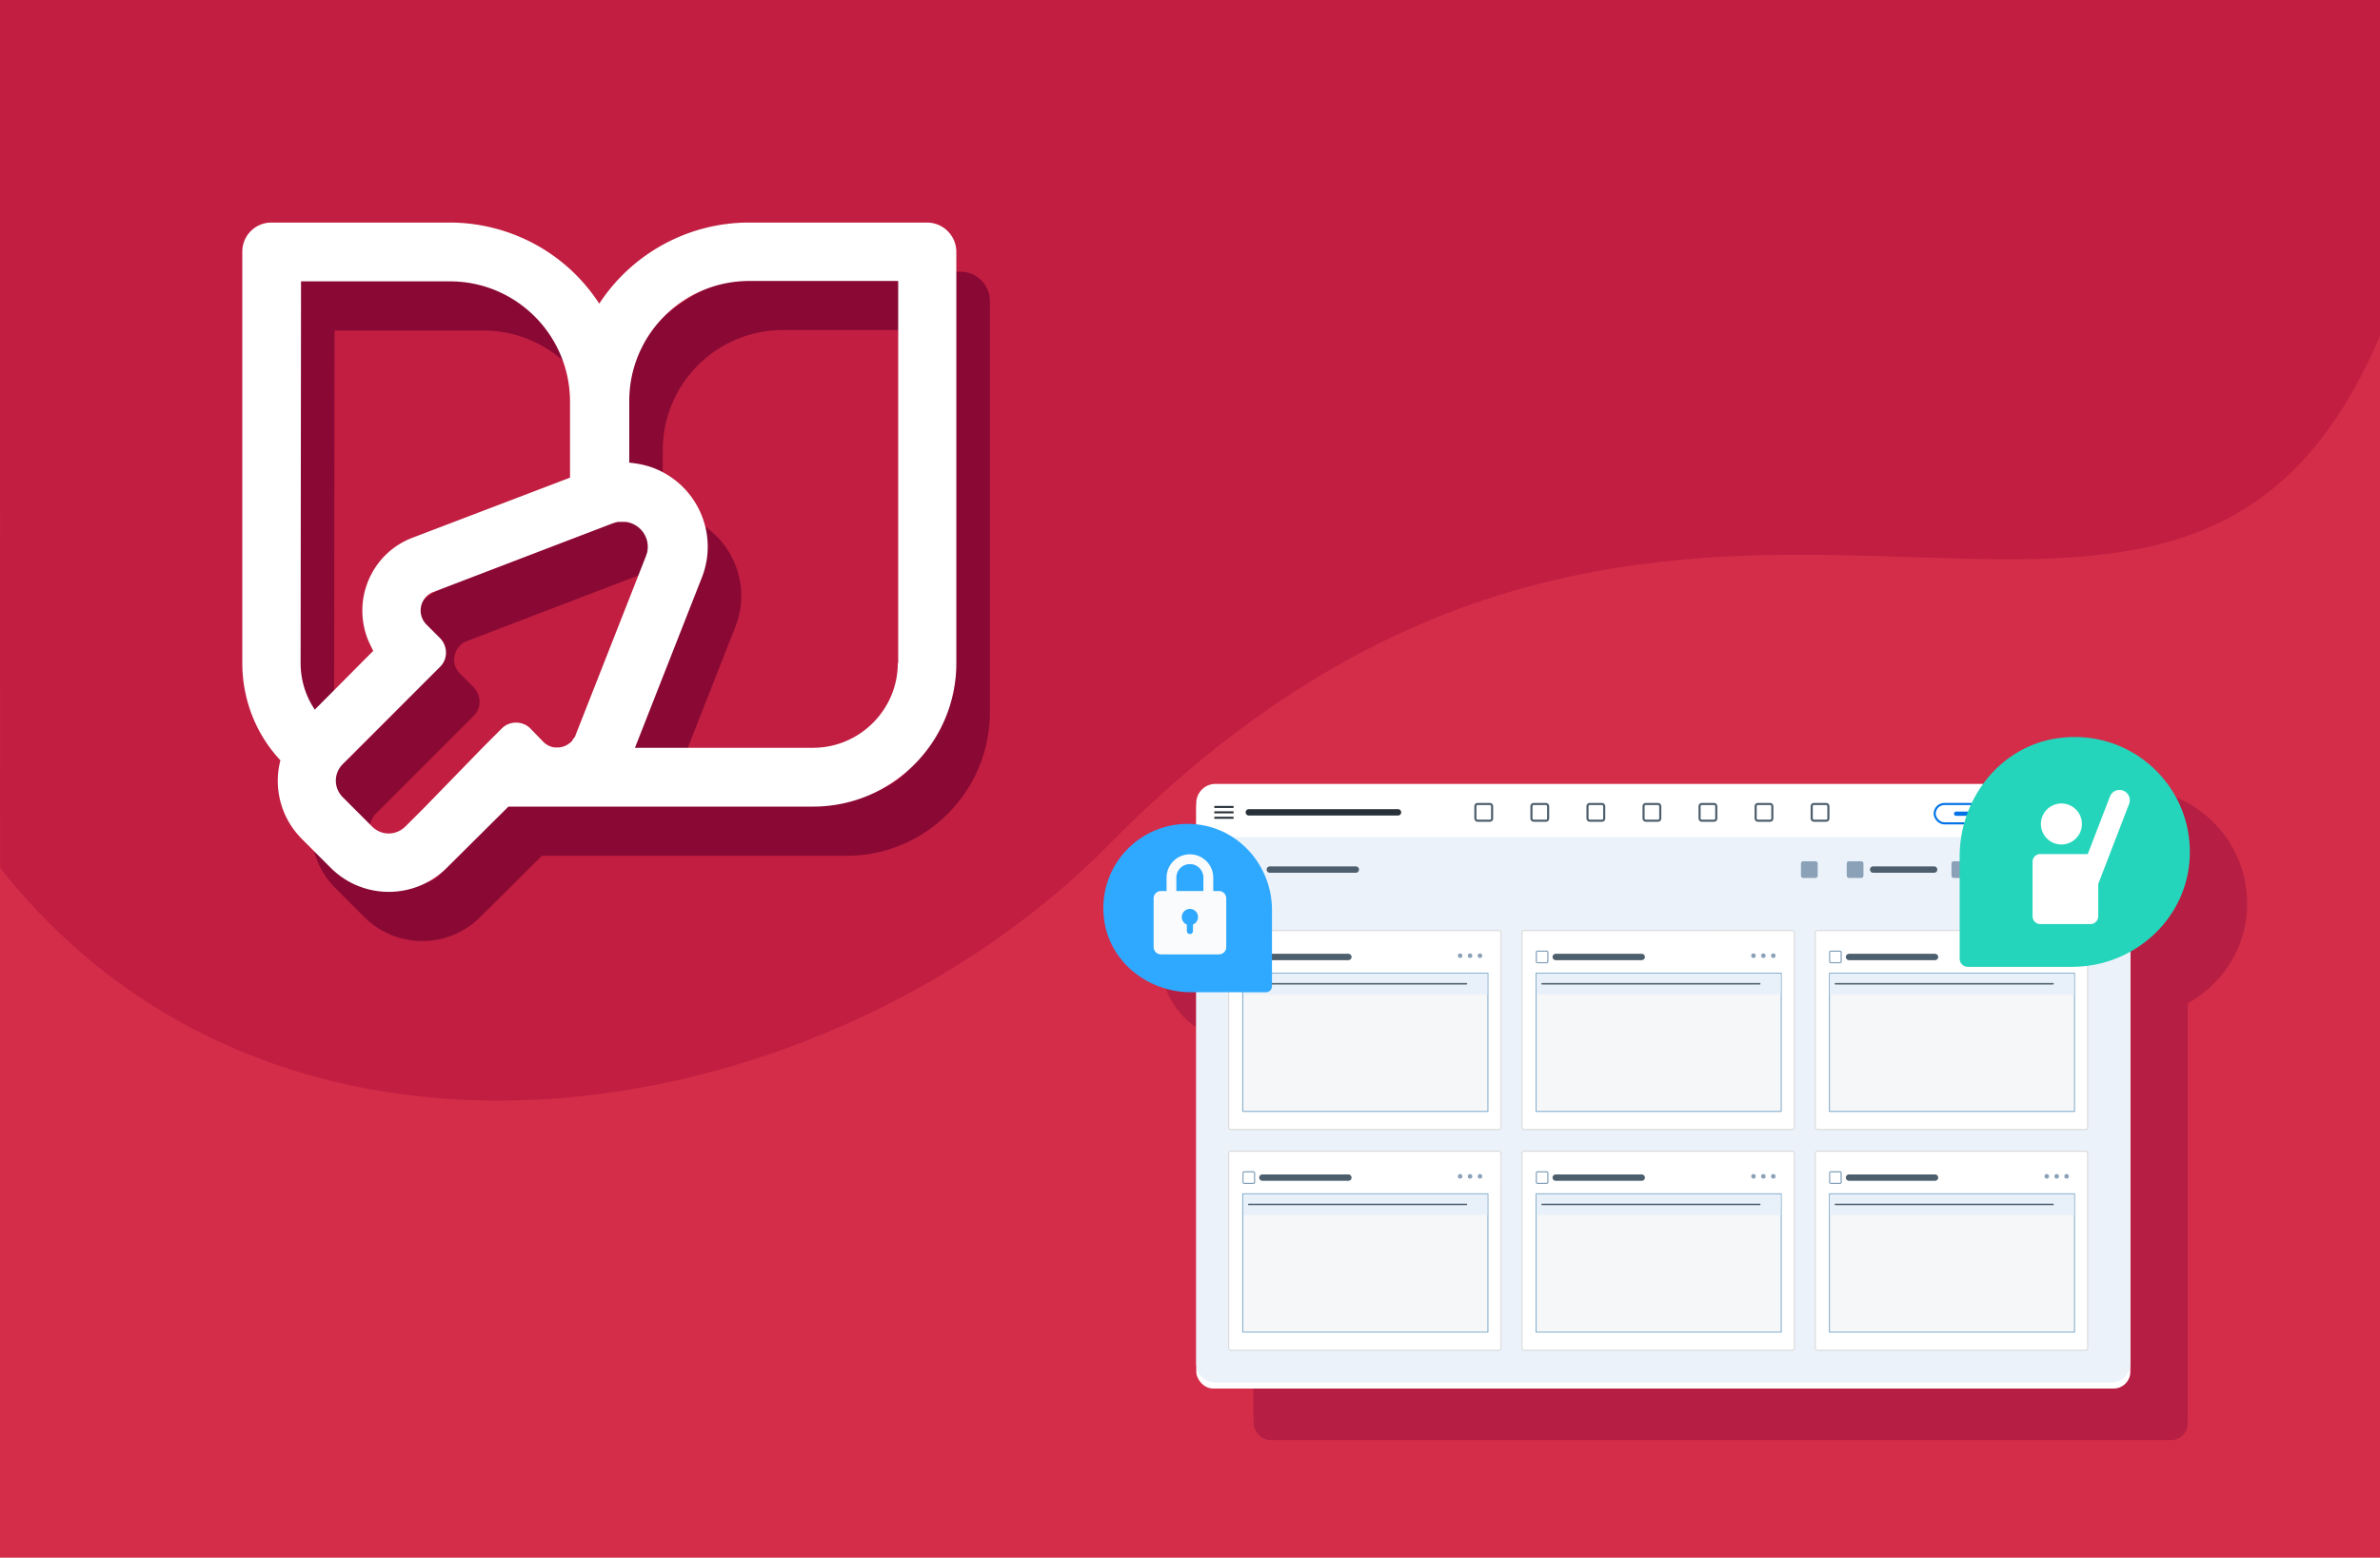<svg xmlns="http://www.w3.org/2000/svg" viewBox="0 0 560 366.61" xmlns:v="https://vecta.io/nano"><style><![CDATA[.c{stroke-linejoin:round}.d{stroke-linecap:round}.e{fill:#fff}.f{fill:none}.g{stroke:#4d5e6c}.h{stroke-width:.25}.i{fill:#8aa1b8}.j{stroke-miterlimit:10}.k{fill:#83a0b9}.l{stroke-width:1.5}.m{stroke:#dadada}.n{fill:#f6f7f9}.o{stroke:#89b0cc}.p{fill:#e8f1fa}.q{stroke-width:.35}.r{stroke-width:.5}.s{fill:#aa1a40}]]></style><defs><filter id="A" filterUnits="userSpaceOnUse"><feOffset dy="1.54"/><feGaussianBlur result="A" stdDeviation="3.08"/><feFlood flood-color="#a8cbed" flood-opacity=".64"/><feComposite in2="A" operator="in"/><feComposite in="SourceGraphic"/></filter><path id="B" d="M306.03 236.16h2.64v2.45h-2.64z"/><path id="C" d="M308.41 238.88h-2.17c-.23 0-.41-.18-.41-.41v-2.17c0-.23.18-.41.41-.41h2.17c.23 0 .41.18.41.41v2.17c0 .23-.18.41-.41.41zm-2.17-2.72c-.08 0-.14.06-.14.14v2.17c0 .08.06.14.14.14h2.17c.08 0 .14-.06.14-.14v-2.17c0-.08-.06-.14-.14-.14h-2.17z"/><path id="D" d="M305.91 241.21h57.68v32.53h-57.68z"/><path id="E" d="M306.03 241.33h57.43v4.86h-57.43z"/><path id="F" d="M377.43 238.88h-2.17c-.23 0-.41-.18-.41-.41v-2.17c0-.23.18-.41.41-.41h2.17c.23 0 .41.18.41.41v2.17c0 .23-.18.41-.41.41zm-2.18-2.72c-.08 0-.14.06-.14.14v2.17c0 .08.06.14.14.14h2.17c.08 0 .14-.06.14-.14v-2.17c0-.08-.06-.14-.14-.14h-2.17z"/><path id="G" d="M493.56 213.16h11.17l5.22-13.55c.48-1.24 1.88-1.86 3.12-1.38s1.87 1.87 1.39 3.12l-7.27 18.86v7.61a1.83 1.83 0 0 1-1.82 1.82h-11.81a1.83 1.83 0 0 1-1.82-1.82v-12.85a1.83 1.83 0 0 1 1.82-1.82z"/><path id="H" d="M294.92 278.65h-2.17c-.23 0-.41-.18-.41-.41v-2.17c0-.23.18-.41.41-.41h2.17c.23 0 .41.18.41.41v2.17c0 .23-.18.41-.41.41zm-2.18-2.71c-.08 0-.14.06-.14.14v2.17c0 .08.06.14.14.14h2.17c.08 0 .14-.06.14-.14v-2.17c0-.08-.06-.14-.14-.14h-2.17z"/></defs><path d="M0 0h560v366.61H0z" fill="#d32d49"/><path d="M.03 204.26c67.59 85.42 195.36 61.03 260.87-5.47C395.5 62.16 511.01 194.27 560 79.02V0H0l.03 204.26z" fill="#c11e41"/><path d="M226.01 63.95h-41.9c-14.22 0-27.49 7.25-35.22 19.09-7.73-11.93-21-19.09-35.22-19.09h-41.9c-3.82 0-6.87 3.05-6.87 6.87v96.79c0 8.5 3.15 16.7 8.97 22.91-1.72 6.59.19 13.65 5.06 18.52l6.78 6.78c7.54 7.54 19.76 7.54 27.3 0l14.51-14.41h71.69c18.61 0 33.7-15.18 33.7-33.79V70.83c0-3.72-3.05-6.87-6.87-6.87zM78.72 77.79h35.03c15.56 0 28.16 12.6 28.25 28.16v18.04l-37.04 14.13c-9.55 3.63-14.22 14.32-10.6 23.77.38.95.86 1.91 1.34 2.86l-13.75 13.84c-2.2-3.25-3.34-7.06-3.34-10.98l.1-89.82zm24.54 128.29c-2.2 2.2-5.63 2.2-7.83 0l-6.87-6.87c-2.2-2.2-2.2-5.63 0-7.83l22.91-22.91c1.81-1.81 1.81-4.77 0-6.68l-3.25-3.25a4.68 4.68 0 0 1 0-6.59c.48-.48 1.05-.86 1.62-1.05l31.88-12.22 10.5-4.01h.1c.19-.1.29-.1.48-.19h.19l.29-.1h.95c.48 0 .95 0 1.43.1 3.25.76 5.25 3.91 4.49 7.16l-.29.86-16.51 42c-.1.38-.29.67-.57.95-.1.1-.1.19-.19.29v.1c-.1.1-.1.19-.19.19l-.1.1-.19.19-.1.1-.19.1-.1.1c-.67.48-1.43.76-2.29.86h-.95c-1.05-.1-2-.57-2.77-1.34l-3.05-3.15c-1.81-1.81-4.87-1.81-6.68 0l-4.49 4.49-13.55 13.94-4.68 4.68zm115.88-38.47c0 10.98-8.97 19.95-19.95 19.95h-41.9l15.75-40.09c4.01-10.21-1.05-21.67-11.17-25.68-1.91-.76-3.91-1.15-5.92-1.34v-14.51c0-15.56 12.6-28.25 28.25-28.25h35.03v89.92h-.1z" fill="#890934"/><path d="M218.12 52.38h-41.9c-14.22 0-27.49 7.25-35.22 19.09-7.73-11.93-21-19.09-35.22-19.09h-41.9c-3.82 0-6.87 3.05-6.87 6.87v96.79c0 8.5 3.15 16.7 8.97 22.91-1.72 6.59.19 13.65 5.06 18.52l6.78 6.78c7.54 7.54 19.76 7.54 27.3 0l14.51-14.41h71.69c18.61 0 33.7-15.18 33.7-33.79V59.26c0-3.72-3.05-6.87-6.87-6.87zM70.84 66.22h35.03c15.56 0 28.16 12.6 28.25 28.16v18.04l-37.04 14.13c-9.55 3.63-14.22 14.32-10.6 23.77.38.95.86 1.91 1.34 2.86l-13.75 13.84c-2.2-3.25-3.34-7.06-3.34-10.98l.1-89.82zm24.53 128.3c-2.2 2.2-5.63 2.2-7.83 0l-6.87-6.87c-2.2-2.2-2.2-5.63 0-7.83l22.91-22.91c1.81-1.81 1.81-4.77 0-6.68l-3.25-3.25a4.68 4.68 0 0 1 0-6.59c.48-.48 1.05-.86 1.62-1.05l31.88-12.22 10.5-4.01h.1c.19-.1.29-.1.48-.19h.19l.29-.1h.95c.48 0 .95 0 1.43.1 3.25.76 5.25 3.91 4.49 7.16l-.29.86-16.51 42c-.1.38-.29.67-.57.95-.1.1-.1.19-.19.29v.1c-.1.1-.1.19-.19.19l-.1.1-.19.19-.1.1-.19.1-.1.1c-.67.48-1.43.76-2.29.86h-.95c-1.05-.1-2-.57-2.77-1.34l-3.05-3.15c-1.81-1.81-4.87-1.81-6.68 0l-4.49 4.49-13.55 13.94-4.68 4.68zm115.88-38.47c0 10.98-8.97 19.95-19.95 19.95h-41.9l15.75-40.09c4.01-10.21-1.05-21.67-11.17-25.68-1.91-.76-3.91-1.15-5.92-1.34V94.38c0-15.56 12.6-28.25 28.25-28.25h35.03v89.92h-.1z" class="e"/><g opacity=".7" class="s"><path d="M299.48 196.65h210.76a4.51 4.51 0 0 1 4.51 4.51v14.3H294.97v-14.3a4.51 4.51 0 0 1 4.51-4.51z"/><rect x="294.97" y="196.65" width="219.78" height="140.76" rx="3.94" filter="url(#A)"/><path d="M294.97 209.17h219.78v123.86a4.51 4.51 0 0 1-4.51 4.51H299.48a4.51 4.51 0 0 1-4.51-4.51V209.17h0z"/><path d="M486.32 213.67h27.16v6.31h-27.16zm-183.73 1.54h3.48v3.23h-3.48z"/><path d="M305.73 218.79h-2.87a.54.54 0 0 1-.54-.54v-2.87a.54.54 0 0 1 .54-.54h2.87a.54.54 0 0 1 .54.54v2.87a.54.54 0 0 1-.54.54zm-2.87-3.58a.18.18 0 0 0-.18.18v2.87a.18.18 0 0 0 .18.18h2.87a.18.18 0 0 0 .18-.18v-2.87a.18.18 0 0 0-.18-.18h-2.87zm5.38 1.23l.78.78.8-.8"/><rect x="484.64" y="231.16" width="19.89" height="8.26" rx=".51"/><circle cx="494.92" cy="237.09" r=".54"/><circle cx="497.25" cy="237.09" r=".54"/><circle cx="499.59" cy="237.09" r=".54"/><rect x="415.71" y="231.16" width="19.89" height="8.26" rx=".51"/><circle cx="425.99" cy="237.09" r=".54"/><circle cx="428.32" cy="237.09" r=".54"/><circle cx="430.65" cy="237.09" r=".54"/><rect x="484.62" y="283.09" width="19.89" height="8.26" rx=".51"/><circle cx="494.9" cy="289.02" r=".54"/><circle cx="497.24" cy="289.02" r=".54"/><circle cx="499.57" cy="289.02" r=".54"/><rect x="346.79" y="283.09" width="19.89" height="8.26" rx=".51"/><circle cx="357.07" cy="289.02" r=".54"/><circle cx="359.4" cy="289.02" r=".54"/><circle cx="361.73" cy="289.02" r=".54"/><rect x="437.26" y="214.85" width="3.93" height="3.93" rx=".5"/><rect x="448.02" y="214.85" width="3.93" height="3.93" rx=".5"/><rect x="472.66" y="214.85" width="3.93" height="3.93" rx=".5"/><rect x="479.5" y="214.85" width="3.93" height="3.93" rx=".5"/><rect x="360.64" y="201.38" width="3.93" height="3.93" rx=".5"/><rect x="373.83" y="201.38" width="3.93" height="3.93" rx=".5"/><rect x="387.02" y="201.38" width="3.93" height="3.93" rx=".5"/><rect x="400.21" y="201.38" width="3.93" height="3.93" rx=".5"/><rect x="413.4" y="201.38" width="3.93" height="3.93" rx=".5"/><rect x="426.58" y="201.38" width="3.93" height="3.93" rx=".5"/><rect x="439.77" y="201.38" width="3.93" height="3.93" rx=".5"/><rect x="468.71" y="201.38" width="32.69" height="4.55" rx="2.28"/><path d="M496.76 203.1l1.02 1.02 1.02-1.02m4.39 12.7l-1.01 1.02 1.01 1.02m5.33-2.04l1.02 1.02-1.02 1.02"/><circle cx="506.91" cy="203.25" r="1.87"/><rect x="302.59" y="231.16" width="64.08" height="46.85" rx=".5"/><use href="#B"/><use href="#C"/><use href="#D"/><use href="#E"/><circle cx="357.05" cy="237.09" r=".54"/><circle cx="359.39" cy="237.09" r=".54"/><circle cx="361.72" cy="237.09" r=".54"/><rect x="371.61" y="231.16" width="64.08" height="46.85" rx=".5"/><use href="#B" x="69.02"/><use href="#F"/><use href="#D" x="69.01"/><use href="#E" x="69.01"/><circle cx="426.07" cy="237.09" r=".54"/><circle cx="428.4" cy="237.09" r=".54"/><circle cx="430.74" cy="237.09" r=".54"/><rect x="440.62" y="231.16" width="64.08" height="46.85" rx=".5"/><use href="#B" x="138.03"/><use href="#C" x="138.03"/><use href="#D" x="138.03"/><use href="#E" x="138.03"/><circle cx="495.08" cy="237.09" r=".54"/><circle cx="497.42" cy="237.09" r=".54"/><circle cx="499.75" cy="237.09" r=".54"/><rect x="302.59" y="283.09" width="64.08" height="46.85" rx=".5"/><use href="#B" y="51.93"/><use href="#C" y="51.93"/><use href="#D" y="51.93"/><use href="#E" y="51.93"/><circle cx="357.05" cy="289.02" r=".54"/><circle cx="359.39" cy="289.02" r=".54"/><circle cx="361.72" cy="289.02" r=".54"/><rect x="371.61" y="283.09" width="64.08" height="46.85" rx=".5"/><use href="#B" x="69.02" y="51.93"/><use href="#F" y="51.93"/><use href="#D" x="69.01" y="51.93"/><use href="#E" x="69.01" y="51.93"/><circle cx="426.07" cy="289.02" r=".54"/><circle cx="428.4" cy="289.02" r=".54"/><circle cx="430.74" cy="289.02" r=".54"/><rect x="440.62" y="283.09" width="64.08" height="46.85" rx=".5"/><use href="#B" x="138.03" y="51.93"/><use href="#C" x="138.03" y="51.93"/><use href="#D" x="138.03" y="51.93"/><use href="#E" x="138.03" y="51.93"/><circle cx="495.08" cy="289.02" r=".54"/><circle cx="497.42" cy="289.02" r=".54"/><circle cx="499.75" cy="289.02" r=".54"/><path d="M294.33,206.11c10.48.71,18.46,9.72,18.46,20.21v17.96c0,.78-.63,1.41-1.41,1.41h-17.63c-9.98,0-18.88-6.89-20.39-16.63-2-12.82,8.33-23.8,20.97-22.95Z"/><path d="M300.28 221.86h-1.32v-3.16c0-3.02-2.46-5.48-5.49-5.48s-5.49 2.46-5.49 5.48v3.16h-1.32c-.96 0-1.73.77-1.73 1.73v11.45a1.73 1.73 0 0 0 1.73 1.73h13.63c.96 0 1.73-.77 1.73-1.73v-11.45a1.73 1.73 0 0 0-1.73-1.73zm-6.09 7.89v1.51c0 .4-.32.72-.72.72s-.72-.32-.72-.72v-1.51c-.7-.28-1.19-.97-1.19-1.77 0-1.05.86-1.91 1.91-1.91s1.91.86 1.91 1.91c0 .8-.49 1.48-1.19 1.77zm2.47-7.89h-6.37v-3.16a3.19 3.19 0 0 1 3.18-3.18c1.76 0 3.18 1.43 3.18 3.18v3.16zm232.02-7.32c-.97 14.28-13.29 25.16-27.62 25.16h-24.55a1.92 1.92 0 0 1-1.92-1.92v-24.03c0-13.6 9.42-25.73 22.73-27.8 17.52-2.72 32.53 11.35 31.36 28.58z"/><circle cx="498.53" cy="206.08" r="4.83"/><use href="#G"/></g><path d="M285.99 184.5h210.76a4.51 4.51 0 0 1 4.51 4.51v14.3H281.48v-14.3a4.51 4.51 0 0 1 4.51-4.51z" class="e"/><rect x="281.48" y="184.5" width="219.78" height="140.76" rx="3.94" filter="url(#A)" class="e"/><path d="M281.48 197.02h219.78v123.86a4.51 4.51 0 0 1-4.51 4.51H285.99a4.51 4.51 0 0 1-4.51-4.51V197.02h0z" fill="#ebf2fa"/><path d="M472.83 201.51h27.16v6.31h-27.16zm-183.73 1.54h3.48v3.23h-3.48z" class="e"/><path d="M292.24,206.63h-2.87c-.3,0-.54-.24-.54-.54v-2.87c0-.3.24-.54.54-.54h2.87c.3,0,.54.24.54.54v2.87c0,.3-.24.54-.54.54ZM289.37,203.05c-.1,0-.18.08-.18.18v2.87c0,.1.08.18.18.18h2.87c.1,0,.18-.08.18-.18v-2.87c0-.1-.08-.18-.18-.18h-2.87Z" class="k"/><g class="f"><path d="M294.75 204.29l.77.78.81-.81" stroke="#83a0b9" stroke-width=".32" class="c d"/><path d="M285.72 189.92h4.53m-4.53 1.27h4.53m-4.53 1.28h4.53" stroke="#283139" stroke-width=".48" class="j"/></g><rect x="471.15" y="219" width="19.89" height="8.26" rx=".51" class="e"/><g class="i"><circle cx="481.43" cy="224.93" r=".54"/><circle cx="483.76" cy="224.93" r=".54"/><circle cx="486.09" cy="224.93" r=".54"/></g><rect x="402.21" y="219" width="19.89" height="8.26" rx=".51" class="e"/><g class="i"><circle cx="412.49" cy="224.93" r=".54"/><circle cx="414.83" cy="224.93" r=".54"/><circle cx="417.16" cy="224.93" r=".54"/></g><rect x="471.13" y="270.94" width="19.89" height="8.26" rx=".51" class="e"/><g class="i"><circle cx="481.41" cy="276.86" r=".54"/><circle cx="483.74" cy="276.86" r=".54"/><circle cx="486.08" cy="276.86" r=".54"/></g><rect x="333.29" y="270.94" width="19.89" height="8.26" rx=".51" class="e"/><g class="i"><circle cx="343.57" cy="276.86" r=".54"/><circle cx="345.91" cy="276.86" r=".54"/><circle cx="348.24" cy="276.86" r=".54"/></g><g class="c d f l"><path d="M293.84 191.19h35.1" stroke="#283139"/><path d="M298.78 204.66h20.24m121.72 0h14.35m20.54 0h8.84" class="g"/></g><g class="i"><rect x="423.76" y="202.7" width="3.93" height="3.93" rx=".5"/><rect x="434.53" y="202.7" width="3.93" height="3.93" rx=".5"/><rect x="459.17" y="202.7" width="3.93" height="3.93" rx=".5"/><rect x="466" y="202.7" width="3.93" height="3.93" rx=".5"/></g><g class="f"><g class="j"><g class="g r"><rect x="347.15" y="189.23" width="3.93" height="3.93" rx=".5"/><rect x="360.34" y="189.23" width="3.93" height="3.93" rx=".5"/><rect x="373.53" y="189.23" width="3.93" height="3.93" rx=".5"/><rect x="386.72" y="189.23" width="3.93" height="3.93" rx=".5"/><rect x="399.9" y="189.23" width="3.93" height="3.93" rx=".5"/><rect x="413.09" y="189.23" width="3.93" height="3.93" rx=".5"/><rect x="426.28" y="189.23" width="3.93" height="3.93" rx=".5"/></g><g stroke="#0273e6"><rect x="455.22" y="189.23" width="32.69" height="4.55" rx="2.28" class="r"/><path d="M460.26 191.51h19.89" class="d"/></g></g><g class="c r d"><path d="M483.26 190.94l1.03 1.02 1.02-1.02" stroke="#0273e6"/><path d="M489.7 203.64l-1.02 1.03 1.02 1.02m5.33-2.05l1.02 1.03-1.02 1.02" class="g"/></g><circle cx="493.42" cy="191.1" r="1.87" stroke="#557593" class="r"/></g><g class="e"><rect x="289.1" y="219" width="64.08" height="46.85" rx=".5" class="h j m"/><use href="#B" x="-13.49" y="-12.16"/></g><path d="M294.92,226.72h-2.17c-.23,0-.41-.18-.41-.41v-2.17c0-.23.18-.41.41-.41h2.17c.23,0,.41.18.41.41v2.17c0,.23-.18.41-.41.41ZM292.74,224c-.08,0-.14.06-.14.14v2.17c0,.08.06.14.14.14h2.17c.08,0,.14-.06.14-.14v-2.17c0-.08-.06-.14-.14-.14h-2.17Z" class="k"/><use href="#D" x="-13.49" y="-12.16" class="c h n o"/><use href="#E" x="-13.5" y="-12.16" class="p"/><path d="M293.83 231.54h51.22" class="c d f g q"/><g class="i"><circle cx="343.56" cy="224.93" r=".54"/><circle cx="345.9" cy="224.93" r=".54"/><circle cx="348.23" cy="224.93" r=".54"/></g><path d="M297.03 225.23h20.24" class="c d f g l"/><g class="e"><rect x="358.12" y="219" width="64.08" height="46.85" rx=".5" class="h j m"/><use href="#B" x="55.53" y="-12.16"/></g><path d="M363.93,226.72h-2.17c-.23,0-.41-.18-.41-.41v-2.17c0-.23.18-.41.41-.41h2.17c.23,0,.41.18.41.41v2.17c0,.23-.18.41-.41.41ZM361.76,224c-.08,0-.14.06-.14.14v2.17c0,.08.06.14.14.14h2.17c.08,0,.14-.06.14-.14v-2.17c0-.08-.06-.14-.14-.14h-2.17Z" class="k"/><use href="#D" x="55.52" y="-12.16" class="c h n o"/><use href="#E" x="55.52" y="-12.16" class="p"/><path d="M362.85 231.54h51.21" class="c d f g q"/><g class="i"><circle cx="412.58" cy="224.93" r=".54"/><circle cx="414.91" cy="224.93" r=".54"/><circle cx="417.25" cy="224.93" r=".54"/></g><path d="M366.05 225.23h20.24" class="c d f g l"/><g class="e"><rect x="427.13" y="219" width="64.08" height="46.85" rx=".5" class="h j m"/><use href="#B" x="124.54" y="-12.16"/></g><path d="M432.95,226.72h-2.17c-.23,0-.41-.18-.41-.41v-2.17c0-.23.18-.41.41-.41h2.17c.23,0,.41.18.41.41v2.17c0,.23-.18.41-.41.41ZM430.77,224c-.08,0-.14.06-.14.14v2.17c0,.08.06.14.14.14h2.17c.08,0,.14-.06.14-.14v-2.17c0-.08-.06-.14-.14-.14h-2.17Z" class="k"/><use href="#D" x="124.54" y="-12.16" class="c h n o"/><use href="#E" x="124.53" y="-12.16" class="p"/><path d="M431.86 231.54h51.22" class="c d f g q"/><g class="i"><circle cx="481.59" cy="224.93" r=".54"/><circle cx="483.93" cy="224.93" r=".54"/><circle cx="486.26" cy="224.93" r=".54"/></g><path d="M435.06 225.23h20.24" class="c d f g l"/><g class="e"><rect x="289.1" y="270.94" width="64.08" height="46.85" rx=".5" class="h j m"/><use href="#B" x="-13.49" y="39.78"/></g><use href="#H" class="k"/><use href="#D" x="-13.49" y="39.77" class="c h n o"/><use href="#E" x="-13.5" y="39.77" class="p"/><path d="M293.83 283.47h51.22" class="c d f g q"/><g class="i"><circle cx="343.56" cy="276.86" r=".54"/><circle cx="345.9" cy="276.86" r=".54"/><circle cx="348.23" cy="276.86" r=".54"/></g><path d="M297.03 277.16h20.24" class="c d f g l"/><g class="e"><rect x="358.12" y="270.94" width="64.08" height="46.85" rx=".5" class="h j m"/><use href="#B" x="55.53" y="39.78"/></g><path d="M363.93 278.65h-2.17c-.23 0-.41-.18-.41-.41v-2.17c0-.23.18-.41.41-.41h2.17c.23 0 .41.18.41.41v2.17c0 .23-.18.41-.41.41zm-2.17-2.71c-.08 0-.14.06-.14.14v2.17c0 .08.06.14.14.14h2.17c.08 0 .14-.06.14-.14v-2.17c0-.08-.06-.14-.14-.14h-2.17z" class="k"/><use href="#D" x="55.52" y="39.77" class="c h n o"/><use href="#E" x="55.52" y="39.77" class="p"/><path d="M362.85 283.47h51.21" class="c d f g q"/><g class="i"><circle cx="412.58" cy="276.86" r=".54"/><circle cx="414.91" cy="276.86" r=".54"/><circle cx="417.25" cy="276.86" r=".54"/></g><path d="M366.05 277.16h20.24" class="c d f g l"/><g class="e"><rect x="427.13" y="270.94" width="64.08" height="46.85" rx=".5" class="h j m"/><use href="#B" x="124.54" y="39.78"/></g><use href="#H" x="138.03" class="k"/><use href="#D" x="124.54" y="39.77" class="c h n o"/><use href="#E" x="124.53" y="39.77" class="p"/><path d="M431.86 283.47h51.22" class="c d f g q"/><g class="i"><circle cx="481.59" cy="276.86" r=".54"/><circle cx="483.93" cy="276.86" r=".54"/><circle cx="486.26" cy="276.86" r=".54"/></g><path d="M435.06 277.16h20.24" class="c d f g l"/><path d="M280.83,193.95c10.48.71,18.46,9.72,18.46,20.21v17.96c0,.78-.63,1.41-1.41,1.41h-17.63c-9.98,0-18.88-6.89-20.39-16.63-2-12.82,8.33-23.8,20.97-22.95Z" fill="#2ea9ff"/><path d="M286.79 209.71h-1.32v-3.16c0-3.02-2.46-5.48-5.49-5.48s-5.49 2.46-5.49 5.48v3.16h-1.32c-.96 0-1.73.77-1.73 1.73v11.45a1.73 1.73 0 0 0 1.73 1.73h13.63c.96 0 1.73-.77 1.73-1.73v-11.45a1.73 1.73 0 0 0-1.73-1.73zm-6.09 7.89v1.51c0 .4-.32.72-.72.72s-.72-.32-.72-.72v-1.51c-.7-.28-1.19-.97-1.19-1.77 0-1.05.86-1.91 1.91-1.91s1.91.86 1.91 1.91c0 .8-.49 1.48-1.19 1.77zm2.46-7.89h-6.37v-3.16a3.19 3.19 0 0 1 3.18-3.18c1.76 0 3.18 1.43 3.18 3.18v3.16z" fill="#fafbfc"/><path d="M515.19 202.39c-.97 14.28-13.29 25.16-27.62 25.16h-24.55a1.92 1.92 0 0 1-1.92-1.92V201.6c0-13.6 9.42-25.73 22.73-27.8 17.52-2.72 32.53 11.35 31.36 28.58z" fill="#24d5bb"/><g class="e"><circle cx="485.04" cy="193.93" r="4.83"/><use href="#G" x="-13.49" y="-12.15"/></g></svg>